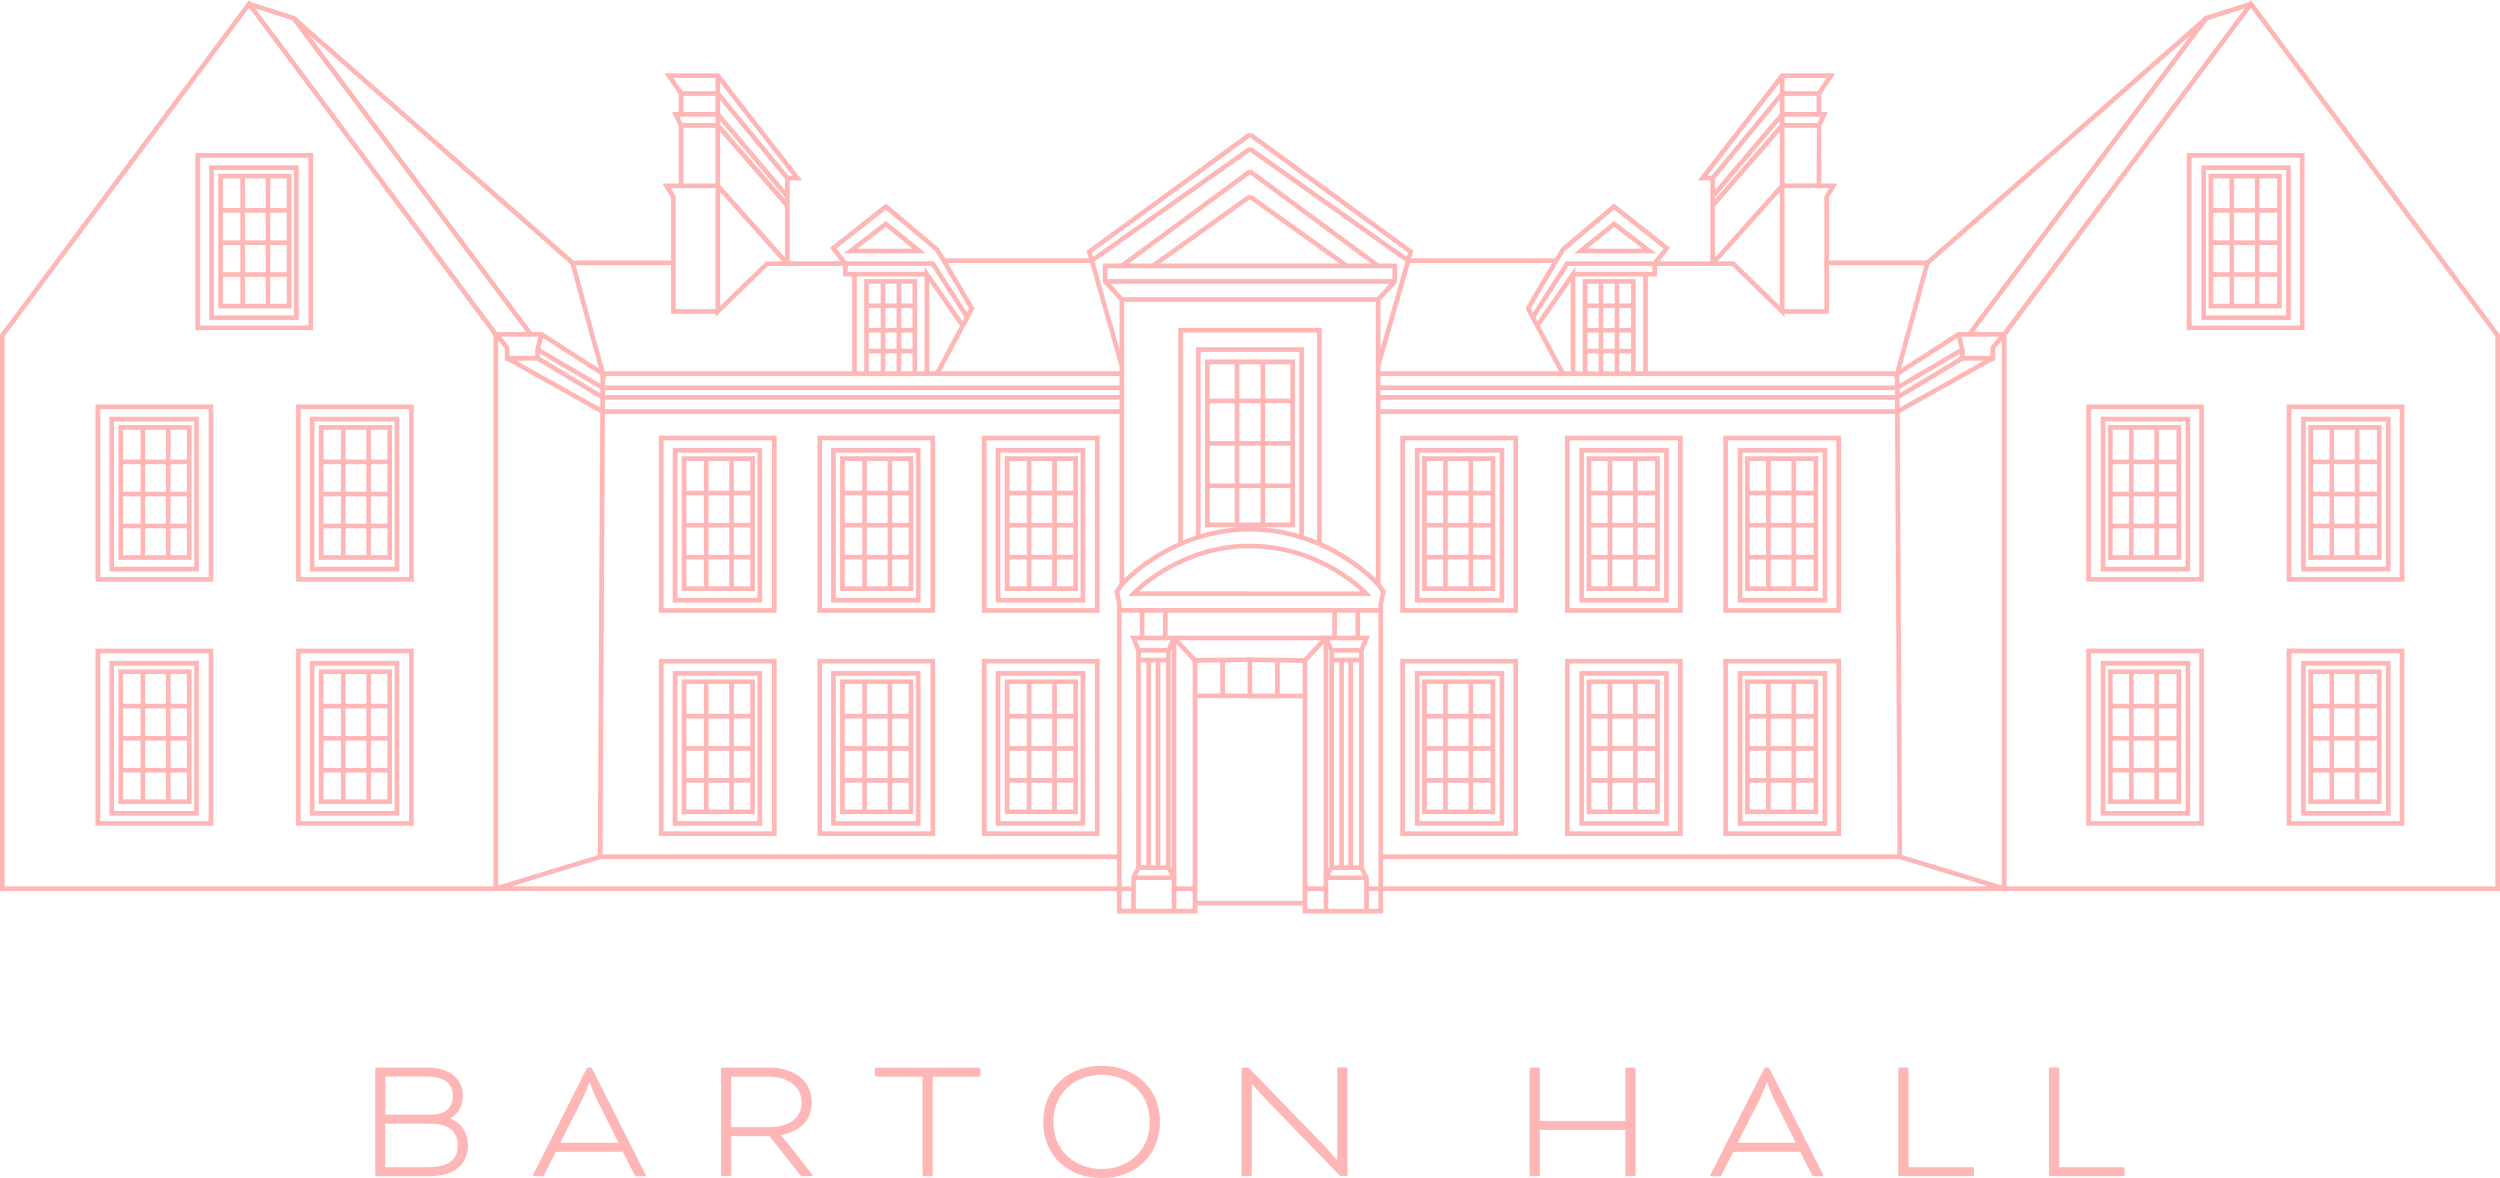 <svg xmlns="http://www.w3.org/2000/svg" id="Layer_1" data-name="Layer 1" viewBox="0 0 219.89 103.62"><g><path d="M33.13,103.46c-.06,0-.13-.06-.13-.13v-9.3c0-.06,.06-.13,.13-.13h4.48c2.02,0,3.09,1.05,3.09,2.45,0,.88-.33,1.58-1.08,2.01v.02c1.05,.45,1.54,1.34,1.54,2.37,0,1.74-1.29,2.71-3.47,2.71h-4.56Zm.76-8.76v3.34h4.03c1.4,0,1.91-.73,1.91-1.69s-.65-1.66-2.28-1.66h-3.66Zm3.76,7.96c1.8,0,2.61-.67,2.61-1.91s-.76-1.91-2.41-1.91h-3.97v3.82h3.76Z" style="fill: #ffb6b6;"></path><path d="M54.8,101.31h-5.91l-1.02,2.01c-.06,.13-.1,.14-.22,.14h-.61c-.08,0-.16,.02-.16-.08,0-.03,.03-.1,.06-.16l4.71-9.32h.38l4.71,9.32c.03,.06,.06,.13,.06,.16,0,.08-.08,.08-.16,.08h-.62c-.11,0-.16-.02-.22-.14l-1.02-2.01Zm-5.51-.8h5.11l-1.88-3.74c-.32-.64-.64-1.53-.64-1.53h-.06s-.32,.89-.64,1.53l-1.9,3.74Z" style="fill: #ffb6b6;"></path><path d="M63.42,94.03c0-.06,.06-.13,.13-.13h4.06c2.28,0,3.79,1.18,3.79,3.06,0,1.5-.91,2.53-2.72,2.88v.03s.27,.29,.59,.68l2.09,2.64c.08,.1,.1,.14,.1,.18,0,.05-.03,.08-.1,.08h-.78c-.11,0-.13-.02-.21-.11l-2.69-3.41h-3.36v3.39c0,.06-.06,.13-.13,.13h-.64c-.06,0-.13-.06-.13-.13v-9.3Zm.89,.67v4.44h3.25c1.9,0,2.95-.8,2.95-2.18s-1.19-2.26-2.93-2.26h-3.27Z" style="fill: #ffb6b6;"></path><path d="M77.08,94.7c-.06,0-.14-.08-.14-.14v-.51c0-.06,.08-.14,.14-.14h9.02c.06,0,.14,.08,.14,.14v.51c0,.06-.08,.14-.14,.14h-4.06v8.63c0,.06-.06,.13-.13,.13h-.64c-.06,0-.13-.06-.13-.13v-8.63h-4.06Z" style="fill: #ffb6b6;"></path><path d="M102.02,98.68c0,3.07-2.29,4.94-5.13,4.94s-5.13-1.86-5.13-4.94,2.31-4.94,5.13-4.94,5.13,1.86,5.13,4.94Zm-9.37,0c0,2.55,1.91,4.14,4.24,4.14s4.24-1.59,4.24-4.14-1.9-4.14-4.24-4.14-4.24,1.58-4.24,4.14Z" style="fill: #ffb6b6;"></path><path d="M117.9,103.46l-6.43-6.63c-.54-.56-1.27-1.4-1.34-1.48h-.03v7.98c0,.06-.06,.13-.13,.13h-.64c-.06,0-.13-.06-.13-.13v-9.3c0-.06,.06-.13,.13-.13h.48l6.36,6.56c.61,.62,1.42,1.56,1.4,1.54h.05v-7.98c0-.06,.06-.13,.13-.13h.64c.06,0,.13,.06,.13,.13v9.3c0,.06-.06,.13-.13,.13h-.48Z" style="fill: #ffb6b6;"></path><path d="M143.86,103.33c0,.06-.06,.13-.13,.13h-.64c-.06,0-.13-.06-.13-.13v-3.95h-7.52v3.95c0,.06-.06,.13-.13,.13h-.64c-.06,0-.13-.06-.13-.13v-9.3c0-.06,.06-.13,.13-.13h.64c.06,0,.13,.06,.13,.13v4.56h7.52v-4.56c0-.06,.06-.13,.13-.13h.64c.06,0,.13,.06,.13,.13v9.3Z" style="fill: #ffb6b6;"></path><path d="M158.36,101.31h-5.91l-1.02,2.01c-.06,.13-.1,.14-.22,.14h-.61c-.08,0-.16,.02-.16-.08,0-.03,.03-.1,.06-.16l4.71-9.32h.38l4.71,9.32c.03,.06,.06,.13,.06,.16,0,.08-.08,.08-.16,.08h-.62c-.11,0-.16-.02-.22-.14l-1.02-2.01Zm-5.51-.8h5.11l-1.88-3.74c-.32-.64-.64-1.53-.64-1.53h-.06s-.32,.89-.64,1.53l-1.9,3.74Z" style="fill: #ffb6b6;"></path><path d="M167.87,102.66h5.62c.06,0,.14,.08,.14,.14v.51c0,.06-.08,.14-.14,.14h-6.39c-.06,0-.13-.06-.13-.13v-9.3c0-.06,.06-.13,.13-.13h.64c.06,0,.13,.06,.13,.13v8.63Z" style="fill: #ffb6b6;"></path><path d="M181.12,102.66h5.62c.06,0,.14,.08,.14,.14v.51c0,.06-.08,.14-.14,.14h-6.39c-.06,0-.13-.06-.13-.13v-9.3c0-.06,.06-.13,.13-.13h.64c.06,0,.13,.06,.13,.13v8.63Z" style="fill: #ffb6b6;"></path></g><g><path d="M43.82,78.37H0V29.43l.04-.05L21.91,0l21.91,29.34v49.03Zm-43.4-.41H43.4V29.48L21.91,.69,.41,29.57v48.39Z" style="fill: #ffb6b6;"></path><polygon points="98.88 35.16 53.01 35.16 53.01 34.75 98.47 34.75 98.47 32.21 95.57 22.06 109.83 11.65 110.08 11.98 96.04 22.22 98.88 32.18 98.88 35.16" style="fill: #ffb6b6;"></polygon><rect x="53.02" y="32.66" width="45.65" height=".41" style="fill: #ffb6b6;"></rect><polygon points="46.52 29.53 25.7 1.78 21.84 .54 21.97 .15 25.95 1.42 25.99 1.47 46.85 29.28 46.52 29.53" style="fill: #ffb6b6;"></polygon><polygon points="74.77 23.39 69.04 23.39 69.04 15.46 69.72 15.46 63.03 6.86 59.23 6.86 60.11 8.16 60.11 10.26 59.76 10.26 60.11 11.03 60.11 16.55 59 16.55 59.43 17.26 59.43 23.33 50.28 23.33 50.22 23.28 25.69 1.75 25.96 1.44 50.44 22.91 59.02 22.91 59.02 17.38 58.26 16.14 59.7 16.14 59.7 11.08 59.11 9.85 59.7 9.85 59.7 8.29 58.45 6.45 63.23 6.45 70.56 15.87 69.46 15.87 69.46 22.98 73.93 22.98 73 21.79 77.92 17.9 82.55 21.8 83.13 22.72 95.96 22.72 109.84 12.92 110.07 13.26 96.09 23.13 82.9 23.13 82.22 22.05 77.91 18.44 73.58 21.86 74.77 23.39" style="fill: #ffb6b6;"></polygon><polygon points="69.09 17.41 63.04 10.26 59.9 10.26 59.9 9.85 63.23 9.85 69.41 17.14 69.09 17.41" style="fill: #ffb6b6;"></polygon><polygon points="69.09 18.22 63.04 11.24 59.9 11.24 59.9 10.82 63.23 10.82 69.41 17.95 69.09 18.22" style="fill: #ffb6b6;"></polygon><polygon points="69.09 15.79 63.03 8.43 59.9 8.43 59.9 8.02 63.23 8.02 69.41 15.53 69.09 15.79" style="fill: #ffb6b6;"></polygon><path d="M62.93,27.88v-11.33h-3.02v-.41h3.02V6.65h.41v9.61l6.37,7.13h-2.16l-4.62,4.49Zm.41-10.99v10.02l4.04-3.92h1.41l-5.45-6.09Z" style="fill: #ffb6b6;"></path><polygon points="63.13 27.6 59.02 27.6 59.02 23.12 59.43 23.12 59.43 27.18 63.13 27.18 63.13 27.6" style="fill: #ffb6b6;"></polygon><polygon points="98.45 78.37 42.23 78.37 52.58 75.21 52.81 32.87 53.23 32.87 52.99 75.51 44.99 77.96 98.45 77.96 98.45 78.37" style="fill: #ffb6b6;"></polygon><polygon points="105.32 80.35 98.24 80.35 98.24 53.12 98.01 51.99 98.47 51.33 98.47 34.95 98.88 34.95 98.88 51.46 98.45 52.08 98.65 53.07 98.66 79.93 104.9 79.93 104.9 57.88 109.95 57.82 109.96 58.23 105.32 58.29 105.32 80.35" style="fill: #ffb6b6;"></polygon><path d="M98.83,51.53l-.31-.27s4.35-4.92,11.44-4.92v.41c-6.89,0-11.08,4.72-11.12,4.77Z" style="fill: #ffb6b6;"></path><path d="M109.95,52.43h-10.73l.32-.35s4.02-4.27,10.41-4.27v.41c-5.13,0-8.66,2.8-9.75,3.79h9.75v.41Z" style="fill: #ffb6b6;"></path><polygon points="103.47 80.14 103.06 80.14 103.06 77.26 102.55 76.3 102.56 57.18 102.95 56.32 100 56.32 100.35 57.19 100.35 76.36 99.9 77.26 99.9 80.14 99.49 80.14 99.51 77.12 99.93 76.27 99.93 57.24 99.39 55.91 103.58 55.91 102.96 57.3 102.96 76.2 103.47 77.16 103.47 80.14" style="fill: #ffb6b6;"></polygon><path d="M81.43,22.28h-7.22l3.71-2.85,3.51,2.85Zm-6.01-.41h4.84l-2.35-1.91-2.49,1.91Z" style="fill: #ffb6b6;"></path><polygon points="82.6 32.97 82.24 32.77 85.24 27.14 82.84 23.03 83.19 22.82 85.72 27.13 82.6 32.97" style="fill: #ffb6b6;"></polygon><polygon points="75.36 32.87 74.95 32.87 74.95 24.32 74.14 24.32 74.14 22.98 82.15 22.98 85.25 27.79 84.9 28.01 81.93 23.39 74.56 23.39 74.56 23.91 75.36 23.91 75.36 32.87" style="fill: #ffb6b6;"></polygon><polygon points="81.74 32.87 81.32 32.87 81.32 23.46 84.84 28.53 84.51 28.76 81.74 24.78 81.74 32.87" style="fill: #ffb6b6;"></polygon><rect x="75.16" y="23.91" width="6.37" height=".41" style="fill: #ffb6b6;"></rect><polygon points="80.67 32.87 80.26 32.87 80.26 24.96 76.42 24.96 76.42 32.87 76.01 32.87 76.01 24.55 80.67 24.55 80.67 32.87" style="fill: #ffb6b6;"></polygon><rect x="76.22" y="28.84" width="4.25" height=".41" style="fill: #ffb6b6;"></rect><rect x="77.46" y="24.76" width=".41" height="8.12" style="fill: #ffb6b6;"></rect><rect x="78.86" y="24.76" width=".41" height="8.12" style="fill: #ffb6b6;"></rect><rect x="76.22" y="26.69" width="4.25" height=".41" style="fill: #ffb6b6;"></rect><rect x="76.22" y="30.67" width="4.25" height=".41" style="fill: #ffb6b6;"></rect><polygon points="52.9 35.13 47.23 31.72 44.4 31.72 44.4 30.65 43.16 29.2 47.69 29.2 52.68 32.41 50.16 23.18 50.56 23.07 53.36 33.33 47.57 29.61 44.06 29.61 44.81 30.5 44.81 31.3 47.34 31.3 53.11 34.78 52.9 35.13" style="fill: #ffb6b6;"></polygon><rect x="52.79" y="75.15" width="45.66" height=".41" style="fill: #ffb6b6;"></rect><g><path d="M82.25,53.9h-10.35v-15.58h10.35v15.58Zm-9.94-.41h9.53v-14.76h-9.53v14.76Z" style="fill: #ffb6b6;"></path><path d="M80.97,53h-7.87v-13.61h7.87v13.61Zm-7.46-.41h7.05v-12.78h-7.05v12.78Z" style="fill: #ffb6b6;"></path><path d="M80.33,51.98h-6.44v-11.85h6.44v11.85Zm-6.02-.41h5.61v-11.03h-5.61v11.03Z" style="fill: #ffb6b6;"></path><rect x="74.1" y="43.16" width="6.02" height=".41" style="fill: #ffb6b6;"></rect><rect x="74.1" y="48.8" width="6.02" height=".41" style="fill: #ffb6b6;"></rect><rect x="74.1" y="45.99" width="6.02" height=".41" style="fill: #ffb6b6;"></rect><rect x="75.84" y="40.34" width=".41" height="11.44" style="fill: #ffb6b6;"></rect><rect x="78.07" y="40.34" width=".41" height="11.44" style="fill: #ffb6b6;"></rect></g><g><path d="M96.72,53.9h-10.36v-15.58h10.36v15.58Zm-9.94-.41h9.53v-14.76h-9.53v14.76Z" style="fill: #ffb6b6;"></path><path d="M95.45,53h-7.87v-13.61h7.87v13.61Zm-7.46-.41h7.05v-12.78h-7.05v12.78Z" style="fill: #ffb6b6;"></path><path d="M94.81,51.98h-6.44v-11.85h6.44v11.85Zm-6.02-.41h5.61v-11.03h-5.61v11.03Z" style="fill: #ffb6b6;"></path><rect x="88.58" y="43.16" width="6.02" height=".41" style="fill: #ffb6b6;"></rect><rect x="88.58" y="48.8" width="6.02" height=".41" style="fill: #ffb6b6;"></rect><rect x="88.58" y="45.99" width="6.02" height=".41" style="fill: #ffb6b6;"></rect><rect x="90.31" y="40.34" width=".41" height="11.44" style="fill: #ffb6b6;"></rect><rect x="92.55" y="40.34" width=".41" height="11.44" style="fill: #ffb6b6;"></rect></g><g><path d="M68.31,53.9h-10.36v-15.58h10.36v15.58Zm-9.94-.41h9.53v-14.76h-9.53v14.76Z" style="fill: #ffb6b6;"></path><path d="M67.04,53h-7.87v-13.61h7.87v13.61Zm-7.46-.41h7.05v-12.78h-7.05v12.78Z" style="fill: #ffb6b6;"></path><path d="M66.4,51.98h-6.44v-11.85h6.44v11.85Zm-6.02-.41h5.61v-11.03h-5.61v11.03Z" style="fill: #ffb6b6;"></path><rect x="60.17" y="43.16" width="6.02" height=".41" style="fill: #ffb6b6;"></rect><rect x="60.17" y="48.8" width="6.02" height=".41" style="fill: #ffb6b6;"></rect><rect x="60.17" y="45.99" width="6.02" height=".41" style="fill: #ffb6b6;"></rect><rect x="61.91" y="40.34" width=".41" height="11.44" style="fill: #ffb6b6;"></rect><rect x="64.14" y="40.34" width=".41" height="11.44" style="fill: #ffb6b6;"></rect></g><g><path d="M82.25,73.53h-10.35v-15.58h10.35v15.58Zm-9.94-.41h9.53v-14.76h-9.53v14.76Z" style="fill: #ffb6b6;"></path><path d="M80.97,72.63h-7.87v-13.61h7.87v13.61Zm-7.46-.41h7.05v-12.78h-7.05v12.78Z" style="fill: #ffb6b6;"></path><path d="M80.33,71.61h-6.44v-11.85h6.44v11.85Zm-6.02-.41h5.61v-11.03h-5.61v11.03Z" style="fill: #ffb6b6;"></path><rect x="74.1" y="62.79" width="6.02" height=".41" style="fill: #ffb6b6;"></rect><rect x="74.1" y="68.43" width="6.02" height=".41" style="fill: #ffb6b6;"></rect><rect x="74.1" y="65.62" width="6.02" height=".41" style="fill: #ffb6b6;"></rect><rect x="75.84" y="59.97" width=".41" height="11.44" style="fill: #ffb6b6;"></rect><rect x="78.07" y="59.97" width=".41" height="11.44" style="fill: #ffb6b6;"></rect></g><g><path d="M96.72,73.53h-10.36v-15.58h10.36v15.58Zm-9.94-.41h9.53v-14.76h-9.53v14.76Z" style="fill: #ffb6b6;"></path><path d="M95.45,72.63h-7.87v-13.61h7.87v13.61Zm-7.46-.41h7.05v-12.78h-7.05v12.78Z" style="fill: #ffb6b6;"></path><path d="M94.81,71.61h-6.44v-11.85h6.44v11.85Zm-6.02-.41h5.61v-11.03h-5.61v11.03Z" style="fill: #ffb6b6;"></path><rect x="88.58" y="62.79" width="6.02" height=".41" style="fill: #ffb6b6;"></rect><rect x="88.58" y="68.43" width="6.02" height=".41" style="fill: #ffb6b6;"></rect><rect x="88.58" y="65.62" width="6.02" height=".41" style="fill: #ffb6b6;"></rect><rect x="90.31" y="59.97" width=".41" height="11.44" style="fill: #ffb6b6;"></rect><rect x="92.55" y="59.97" width=".41" height="11.44" style="fill: #ffb6b6;"></rect></g><g><path d="M68.31,73.53h-10.36v-15.58h10.36v15.58Zm-9.94-.41h9.53v-14.76h-9.53v14.76Z" style="fill: #ffb6b6;"></path><path d="M67.04,72.63h-7.87v-13.61h7.87v13.61Zm-7.46-.41h7.05v-12.78h-7.05v12.78Z" style="fill: #ffb6b6;"></path><path d="M66.4,71.61h-6.44v-11.85h6.44v11.85Zm-6.02-.41h5.61v-11.03h-5.61v11.03Z" style="fill: #ffb6b6;"></path><rect x="60.17" y="62.79" width="6.02" height=".41" style="fill: #ffb6b6;"></rect><rect x="60.17" y="68.43" width="6.02" height=".41" style="fill: #ffb6b6;"></rect><rect x="60.17" y="65.62" width="6.02" height=".41" style="fill: #ffb6b6;"></rect><rect x="61.91" y="59.97" width=".41" height="11.44" style="fill: #ffb6b6;"></rect><rect x="64.14" y="59.97" width=".41" height="11.44" style="fill: #ffb6b6;"></rect></g><g><path d="M36.39,51.16h-10.35v-15.58h10.35v15.58Zm-9.94-.41h9.53v-14.76h-9.53v14.76Z" style="fill: #ffb6b6;"></path><path d="M35.12,50.26h-7.87v-13.61h7.87v13.61Zm-7.46-.41h7.05v-12.78h-7.05v12.78Z" style="fill: #ffb6b6;"></path><path d="M34.48,49.24h-6.44v-11.85h6.44v11.85Zm-6.02-.41h5.61v-11.03h-5.61v11.03Z" style="fill: #ffb6b6;"></path><rect x="28.25" y="40.42" width="6.02" height=".41" style="fill: #ffb6b6;"></rect><rect x="28.25" y="46.06" width="6.02" height=".41" style="fill: #ffb6b6;"></rect><rect x="28.25" y="43.25" width="6.02" height=".41" style="fill: #ffb6b6;"></rect><rect x="29.99" y="37.6" width=".41" height="11.44" style="fill: #ffb6b6;"></rect><rect x="32.22" y="37.6" width=".41" height="11.44" style="fill: #ffb6b6;"></rect></g><g><path d="M18.76,51.16H8.4v-15.58h10.36v15.58Zm-9.94-.41h9.53v-14.76H8.82v14.76Z" style="fill: #ffb6b6;"></path><path d="M17.49,50.26h-7.87v-13.61h7.87v13.61Zm-7.46-.41h7.05v-12.78h-7.05v12.78Z" style="fill: #ffb6b6;"></path><path d="M16.85,49.24h-6.44v-11.85h6.44v11.85Zm-6.02-.41h5.61v-11.03h-5.61v11.03Z" style="fill: #ffb6b6;"></path><rect x="10.62" y="40.42" width="6.02" height=".41" style="fill: #ffb6b6;"></rect><rect x="10.62" y="46.06" width="6.02" height=".41" style="fill: #ffb6b6;"></rect><rect x="10.62" y="43.25" width="6.02" height=".41" style="fill: #ffb6b6;"></rect><rect x="12.36" y="37.6" width=".41" height="11.44" style="fill: #ffb6b6;"></rect><rect x="14.59" y="37.6" width=".41" height="11.44" style="fill: #ffb6b6;"></rect></g><g><path d="M36.39,72.63h-10.35v-15.58h10.35v15.58Zm-9.94-.41h9.53v-14.76h-9.53v14.76Z" style="fill: #ffb6b6;"></path><path d="M35.12,71.74h-7.87v-13.61h7.87v13.61Zm-7.46-.41h7.05v-12.78h-7.05v12.78Z" style="fill: #ffb6b6;"></path><path d="M34.48,70.72h-6.44v-11.85h6.44v11.85Zm-6.02-.41h5.61v-11.03h-5.61v11.03Z" style="fill: #ffb6b6;"></path><rect x="28.25" y="61.9" width="6.02" height=".41" style="fill: #ffb6b6;"></rect><rect x="28.25" y="67.54" width="6.02" height=".41" style="fill: #ffb6b6;"></rect><rect x="28.25" y="64.73" width="6.02" height=".41" style="fill: #ffb6b6;"></rect><rect x="29.99" y="59.08" width=".41" height="11.44" style="fill: #ffb6b6;"></rect><rect x="32.22" y="59.08" width=".41" height="11.44" style="fill: #ffb6b6;"></rect></g><g><path d="M18.76,72.63H8.4v-15.58h10.36v15.58Zm-9.94-.41h9.53v-14.76H8.82v14.76Z" style="fill: #ffb6b6;"></path><path d="M17.49,71.74h-7.87v-13.61h7.87v13.61Zm-7.46-.41h7.05v-12.78h-7.05v12.78Z" style="fill: #ffb6b6;"></path><path d="M16.85,70.72h-6.44v-11.85h6.44v11.85Zm-6.02-.41h5.61v-11.03h-5.61v11.03Z" style="fill: #ffb6b6;"></path><rect x="10.62" y="61.9" width="6.02" height=".41" style="fill: #ffb6b6;"></rect><rect x="10.62" y="67.54" width="6.02" height=".41" style="fill: #ffb6b6;"></rect><rect x="10.62" y="64.73" width="6.02" height=".41" style="fill: #ffb6b6;"></rect><rect x="12.36" y="59.08" width=".41" height="11.44" style="fill: #ffb6b6;"></rect><rect x="14.59" y="59.08" width=".41" height="11.44" style="fill: #ffb6b6;"></rect></g><g><path d="M27.54,29.04h-10.36V13.46h10.36v15.58Zm-9.94-.41h9.53V13.87h-9.53v14.76Z" style="fill: #ffb6b6;"></path><path d="M26.27,28.15h-7.87V14.54h7.87v13.61Zm-7.46-.41h7.05V14.96h-7.05v12.78Z" style="fill: #ffb6b6;"></path><path d="M25.63,27.13h-6.44V15.28h6.44v11.85Zm-6.02-.41h5.61V15.69h-5.61v11.03Z" style="fill: #ffb6b6;"></path><rect x="19.4" y="18.3" width="6.02" height=".41" style="fill: #ffb6b6;"></rect><rect x="19.4" y="23.94" width="6.02" height=".41" style="fill: #ffb6b6;"></rect><rect x="19.4" y="21.14" width="6.02" height=".41" style="fill: #ffb6b6;"></rect><rect x="21.14" y="15.48" width=".41" height="11.44" style="fill: #ffb6b6;"></rect><rect x="23.37" y="15.48" width=".41" height="11.44" style="fill: #ffb6b6;"></rect></g><rect x="105.11" y="61" width="4.84" height=".41" style="fill: #ffb6b6;"></rect><rect x="107.33" y="58.06" width=".41" height="3.15" style="fill: #ffb6b6;"></rect><rect x="98.45" y="53.48" width="11.5" height=".41" style="fill: #ffb6b6;"></rect><rect x="100.14" y="56.99" width="2.61" height=".41" style="fill: #ffb6b6;"></rect><rect x="100.14" y="76.11" width="2.61" height=".41" style="fill: #ffb6b6;"></rect><polygon points="103.47 77.41 99.69 77.41 99.69 77 103.06 77 103.06 55.91 109.95 55.91 109.95 56.32 103.47 56.32 103.47 77.41" style="fill: #ffb6b6;"></polygon><rect x="100.14" y="57.85" width="2.61" height=".41" style="fill: #ffb6b6;"></rect><rect x="100.83" y="58.15" width=".41" height="18.16" style="fill: #ffb6b6;"></rect><rect x="101.65" y="58.15" width=".41" height="18.16" style="fill: #ffb6b6;"></rect><rect x="100.25" y="53.69" width=".41" height="2.42" style="fill: #ffb6b6;"></rect><rect x="102.29" y="53.69" width=".41" height="2.42" style="fill: #ffb6b6;"></rect><rect x="103.26" y="77.96" width="1.85" height=".41" style="fill: #ffb6b6;"></rect><rect x="98.45" y="77.96" width="1.24" height=".41" style="fill: #ffb6b6;"></rect><rect x="103.98" y="55.75" width=".41" height="2.71" transform="translate(-10.91 86.57) rotate(-43.09)" style="fill: #ffb6b6;"></rect><rect x="105.11" y="79.23" width="4.84" height=".41" style="fill: #ffb6b6;"></rect><polygon points="47.49 31.51 47.08 31.51 47.08 30.69 47.43 29.36 47.83 29.46 47.49 30.77 47.49 31.51" style="fill: #ffb6b6;"></polygon><polygon points="98.67 34.31 52.95 34.31 47.18 30.92 47.39 30.57 53.06 33.9 98.67 33.9 98.67 34.31" style="fill: #ffb6b6;"></polygon><polygon points="98.67 36.41 52.95 36.41 44.51 31.69 44.71 31.33 53.06 36 98.67 36 98.67 36.41" style="fill: #ffb6b6;"></polygon><polygon points="98.88 32.18 98.47 32.18 98.47 26.14 109.95 26.14 109.95 26.55 98.88 26.55 98.88 32.18" style="fill: #ffb6b6;"></polygon><polygon points="98.52 26.49 97 24.84 97 23.18 109.95 23.18 109.95 23.59 97.41 23.59 97.41 24.67 98.83 26.21 98.52 26.49" style="fill: #ffb6b6;"></polygon><rect x="97.21" y="24.55" width="12.75" height=".41" style="fill: #ffb6b6;"></rect><rect x="97.31" y="19.02" width="14.02" height=".41" transform="translate(8.9 65.57) rotate(-36.35)" style="fill: #ffb6b6;"></rect><rect x="100.44" y="20.12" width="10.5" height=".41" transform="translate(7.91 65.3) rotate(-35.59)" style="fill: #ffb6b6;"></rect><polygon points="104.04 47.83 103.63 47.83 103.63 28.84 109.95 28.84 109.95 29.25 104.04 29.25 104.04 47.83" style="fill: #ffb6b6;"></polygon><polygon points="105.6 47.25 105.19 47.25 105.19 30.54 109.95 30.54 109.95 30.95 105.6 30.95 105.6 47.25" style="fill: #ffb6b6;"></polygon><polygon points="109.95 46.38 105.99 46.38 105.99 31.62 109.95 31.62 109.95 32.04 106.4 32.04 106.4 45.96 109.95 45.96 109.95 46.38" style="fill: #ffb6b6;"></polygon><rect x="106.19" y="38.79" width="3.76" height=".41" style="fill: #ffb6b6;"></rect><rect x="108.6" y="31.83" width=".41" height="14.37" style="fill: #ffb6b6;"></rect><rect x="106.19" y="35.06" width="3.76" height=".41" style="fill: #ffb6b6;"></rect><rect x="106.19" y="42.52" width="3.76" height=".41" style="fill: #ffb6b6;"></rect><g><path d="M219.89,78.37h-43.82V29.34l.04-.05L197.98,0l21.91,29.43v48.94Zm-43.4-.41h42.99V29.57L197.98,.69l-21.49,28.79v48.48Z" style="fill: #ffb6b6;"></path><polygon points="166.88 35.16 121.01 35.16 121.01 32.12 123.84 22.22 109.81 11.98 110.05 11.65 124.32 22.06 121.42 32.21 121.42 34.75 166.88 34.75 166.88 35.16" style="fill: #ffb6b6;"></polygon><rect x="121.21" y="32.66" width="45.65" height=".41" style="fill: #ffb6b6;"></rect><polygon points="173.37 29.53 173.04 29.28 193.93 1.42 197.92 .15 198.04 .54 194.18 1.78 173.37 29.53" style="fill: #ffb6b6;"></polygon><polygon points="150.84 23.39 145.11 23.39 146.31 21.86 141.97 18.44 137.66 22.05 136.98 23.13 123.79 23.13 123.74 23.1 109.81 13.26 110.05 12.92 123.92 22.72 136.76 22.72 137.37 21.75 141.96 17.9 146.89 21.79 145.96 22.98 150.43 22.98 150.43 15.87 149.32 15.87 156.65 6.45 161.43 6.45 160.19 8.29 160.19 9.85 160.78 9.85 160.19 11.08 160.19 16.14 161.62 16.14 160.87 17.38 160.87 22.91 169.45 22.91 193.92 1.44 194.2 1.75 169.6 23.33 160.46 23.33 160.46 17.26 160.89 16.55 159.78 16.55 159.8 10.94 160.12 10.26 159.78 10.26 159.78 8.16 160.66 6.86 156.85 6.86 150.17 15.46 150.84 15.46 150.84 23.39" style="fill: #ffb6b6;"></polygon><polygon points="150.79 17.41 150.48 17.14 156.66 9.85 159.98 9.85 159.98 10.26 156.85 10.26 150.79 17.41" style="fill: #ffb6b6;"></polygon><polygon points="150.79 18.22 150.48 17.95 156.66 10.82 159.98 10.82 159.98 11.24 156.85 11.24 150.79 18.22" style="fill: #ffb6b6;"></polygon><polygon points="150.8 15.79 150.48 15.53 156.66 8.02 159.98 8.02 159.98 8.43 156.85 8.43 150.8 15.79" style="fill: #ffb6b6;"></polygon><path d="M156.96,27.88l-4.62-4.49h-2.16l6.37-7.13V6.65h.41v9.48h3.02v.41h-3.02v11.33Zm-5.86-4.9h1.41l4.04,3.92v-10.02l-5.45,6.09Z" style="fill: #ffb6b6;"></path><polygon points="160.87 27.6 156.75 27.6 156.75 27.18 160.46 27.18 160.46 23.12 160.87 23.12 160.87 27.6" style="fill: #ffb6b6;"></polygon><polygon points="177.66 78.37 121.44 78.37 121.44 77.96 174.9 77.96 166.89 75.51 166.66 32.87 167.07 32.87 167.31 75.21 177.66 78.37" style="fill: #ffb6b6;"></polygon><path d="M121.64,80.35h-7.07v-18.93h-4.84v-3.6l5.26,.07v22.05h6.25v-26.82l.21-1.04-.43-.62v-16.51h.41v16.38l.46,.66-.24,1.17v27.19Zm-11.5-19.34h4.43v-2.71l-4.43-.06v2.77Z" style="fill: #ffb6b6;"></path><path d="M121.06,51.53s-4.23-4.77-11.12-4.77v-.41c7.09,0,11.39,4.87,11.44,4.92l-.31,.27Z" style="fill: #ffb6b6;"></path><path d="M120.66,52.43h-10.73v-.41h9.75c-1.09-1-4.62-3.79-9.75-3.79v-.41c6.39,0,10.37,4.23,10.41,4.27l.32,.35Z" style="fill: #ffb6b6;"></path><polygon points="120.4 80.14 119.99 80.14 119.99 77.26 119.54 76.32 119.54 57.15 119.88 56.32 116.94 56.32 117.34 57.26 117.34 76.3 116.83 77.26 116.83 80.14 116.42 80.14 116.42 77.16 116.93 76.2 116.93 57.3 116.31 55.91 120.5 55.91 119.95 57.24 119.95 76.27 120.4 77.21 120.4 80.14" style="fill: #ffb6b6;"></polygon><path d="M145.68,22.28h-7.22l3.51-2.85,3.71,2.85Zm-6.06-.41h4.84l-2.49-1.91-2.35,1.91Z" style="fill: #ffb6b6;"></path><polygon points="137.28 32.97 134.17 27.13 136.69 22.82 137.05 23.03 134.64 27.14 137.65 32.77 137.28 32.97" style="fill: #ffb6b6;"></polygon><polygon points="144.94 32.87 144.52 32.87 144.52 23.91 145.33 23.91 145.33 23.39 137.96 23.39 134.99 28.01 134.64 27.79 137.73 22.98 145.74 22.98 145.74 24.32 144.94 24.32 144.94 32.87" style="fill: #ffb6b6;"></polygon><polygon points="138.56 32.87 138.15 32.87 138.15 24.78 135.38 28.76 135.04 28.53 138.56 23.46 138.56 32.87" style="fill: #ffb6b6;"></polygon><rect x="138.36" y="23.91" width="6.37" height=".41" style="fill: #ffb6b6;"></rect><polygon points="143.87 32.87 143.46 32.87 143.46 24.96 139.63 24.96 139.63 32.87 139.21 32.87 139.21 24.55 143.87 24.55 143.87 32.87" style="fill: #ffb6b6;"></polygon><rect x="139.42" y="28.84" width="4.25" height=".41" style="fill: #ffb6b6;"></rect><rect x="142.02" y="24.76" width=".41" height="8.12" style="fill: #ffb6b6;"></rect><rect x="140.61" y="24.76" width=".41" height="8.12" style="fill: #ffb6b6;"></rect><rect x="139.42" y="26.69" width="4.25" height=".41" style="fill: #ffb6b6;"></rect><rect x="139.42" y="30.67" width="4.25" height=".41" style="fill: #ffb6b6;"></rect><polygon points="166.98 35.13 166.77 34.78 172.54 31.3 175.07 31.3 175.07 30.5 175.83 29.61 172.32 29.61 166.53 33.33 169.33 23.07 169.72 23.18 167.21 32.41 172.2 29.2 176.73 29.2 175.49 30.65 175.49 31.72 172.66 31.72 166.98 35.13" style="fill: #ffb6b6;"></polygon><rect x="121.44" y="75.15" width="45.66" height=".41" style="fill: #ffb6b6;"></rect><g><path d="M148,53.9h-10.35v-15.58h10.35v15.58Zm-9.94-.41h9.53v-14.76h-9.53v14.76Z" style="fill: #ffb6b6;"></path><path d="M146.78,53h-7.87v-13.61h7.87v13.61Zm-7.46-.41h7.05v-12.78h-7.05v12.78Z" style="fill: #ffb6b6;"></path><path d="M145.99,51.98h-6.44v-11.85h6.44v11.85Zm-6.02-.41h5.61v-11.03h-5.61v11.03Z" style="fill: #ffb6b6;"></path><rect x="139.76" y="43.16" width="6.02" height=".41" style="fill: #ffb6b6;"></rect><rect x="139.76" y="48.8" width="6.02" height=".41" style="fill: #ffb6b6;"></rect><rect x="139.76" y="45.99" width="6.02" height=".41" style="fill: #ffb6b6;"></rect><rect x="143.63" y="40.34" width=".41" height="11.44" style="fill: #ffb6b6;"></rect><rect x="141.4" y="40.34" width=".41" height="11.44" style="fill: #ffb6b6;"></rect></g><g><path d="M133.52,53.9h-10.36v-15.58h10.36v15.58Zm-9.94-.41h9.53v-14.76h-9.53v14.76Z" style="fill: #ffb6b6;"></path><path d="M132.31,53h-7.87v-13.61h7.87v13.61Zm-7.46-.41h7.05v-12.78h-7.05v12.78Z" style="fill: #ffb6b6;"></path><path d="M131.52,51.98h-6.44v-11.85h6.44v11.85Zm-6.02-.41h5.61v-11.03h-5.61v11.03Z" style="fill: #ffb6b6;"></path><rect x="125.29" y="43.16" width="6.02" height=".41" style="fill: #ffb6b6;"></rect><rect x="125.29" y="48.8" width="6.02" height=".41" style="fill: #ffb6b6;"></rect><rect x="125.29" y="45.99" width="6.02" height=".41" style="fill: #ffb6b6;"></rect><rect x="129.16" y="40.34" width=".41" height="11.44" style="fill: #ffb6b6;"></rect><rect x="126.93" y="40.34" width=".41" height="11.44" style="fill: #ffb6b6;"></rect></g><g><path d="M161.93,53.9h-10.36v-15.58h10.36v15.58Zm-9.94-.41h9.53v-14.76h-9.53v14.76Z" style="fill: #ffb6b6;"></path><path d="M160.72,53h-7.87v-13.61h7.87v13.61Zm-7.46-.41h7.05v-12.78h-7.05v12.78Z" style="fill: #ffb6b6;"></path><path d="M159.92,51.98h-6.44v-11.85h6.44v11.85Zm-6.02-.41h5.61v-11.03h-5.61v11.03Z" style="fill: #ffb6b6;"></path><rect x="153.69" y="43.16" width="6.02" height=".41" style="fill: #ffb6b6;"></rect><rect x="153.69" y="48.8" width="6.02" height=".41" style="fill: #ffb6b6;"></rect><rect x="153.69" y="45.99" width="6.02" height=".41" style="fill: #ffb6b6;"></rect><rect x="157.57" y="40.34" width=".41" height="11.44" style="fill: #ffb6b6;"></rect><rect x="155.34" y="40.34" width=".41" height="11.44" style="fill: #ffb6b6;"></rect></g><g><path d="M148,73.53h-10.35v-15.58h10.35v15.58Zm-9.94-.41h9.53v-14.76h-9.53v14.76Z" style="fill: #ffb6b6;"></path><path d="M146.78,72.63h-7.87v-13.61h7.87v13.61Zm-7.46-.41h7.05v-12.78h-7.05v12.78Z" style="fill: #ffb6b6;"></path><path d="M145.99,71.61h-6.44v-11.85h6.44v11.85Zm-6.02-.41h5.61v-11.03h-5.61v11.03Z" style="fill: #ffb6b6;"></path><rect x="139.76" y="62.79" width="6.02" height=".41" style="fill: #ffb6b6;"></rect><rect x="139.76" y="68.43" width="6.02" height=".41" style="fill: #ffb6b6;"></rect><rect x="139.76" y="65.62" width="6.02" height=".41" style="fill: #ffb6b6;"></rect><rect x="143.63" y="59.97" width=".41" height="11.44" style="fill: #ffb6b6;"></rect><rect x="141.4" y="59.97" width=".41" height="11.44" style="fill: #ffb6b6;"></rect></g><g><path d="M133.52,73.53h-10.36v-15.58h10.36v15.58Zm-9.94-.41h9.53v-14.76h-9.53v14.76Z" style="fill: #ffb6b6;"></path><path d="M132.31,72.63h-7.87v-13.61h7.87v13.61Zm-7.46-.41h7.05v-12.78h-7.05v12.78Z" style="fill: #ffb6b6;"></path><path d="M131.52,71.61h-6.44v-11.85h6.44v11.85Zm-6.02-.41h5.61v-11.03h-5.61v11.03Z" style="fill: #ffb6b6;"></path><rect x="125.29" y="62.79" width="6.02" height=".41" style="fill: #ffb6b6;"></rect><rect x="125.29" y="68.43" width="6.02" height=".41" style="fill: #ffb6b6;"></rect><rect x="125.29" y="65.62" width="6.02" height=".41" style="fill: #ffb6b6;"></rect><rect x="129.16" y="59.97" width=".41" height="11.44" style="fill: #ffb6b6;"></rect><rect x="126.93" y="59.97" width=".41" height="11.44" style="fill: #ffb6b6;"></rect></g><g><path d="M161.93,73.53h-10.36v-15.58h10.36v15.58Zm-9.94-.41h9.53v-14.76h-9.53v14.76Z" style="fill: #ffb6b6;"></path><path d="M160.72,72.63h-7.87v-13.61h7.87v13.61Zm-7.46-.41h7.05v-12.78h-7.05v12.78Z" style="fill: #ffb6b6;"></path><path d="M159.92,71.61h-6.44v-11.85h6.44v11.85Zm-6.02-.41h5.61v-11.03h-5.61v11.03Z" style="fill: #ffb6b6;"></path><rect x="153.69" y="62.79" width="6.02" height=".41" style="fill: #ffb6b6;"></rect><rect x="153.69" y="68.43" width="6.02" height=".41" style="fill: #ffb6b6;"></rect><rect x="153.69" y="65.62" width="6.02" height=".41" style="fill: #ffb6b6;"></rect><rect x="157.57" y="59.97" width=".41" height="11.44" style="fill: #ffb6b6;"></rect><rect x="155.34" y="59.97" width=".41" height="11.44" style="fill: #ffb6b6;"></rect></g><g><path d="M193.85,51.16h-10.35v-15.58h10.35v15.58Zm-9.94-.41h9.53v-14.76h-9.53v14.76Z" style="fill: #ffb6b6;"></path><path d="M192.64,50.26h-7.87v-13.61h7.87v13.61Zm-7.46-.41h7.05v-12.78h-7.05v12.78Z" style="fill: #ffb6b6;"></path><path d="M191.84,49.24h-6.44v-11.85h6.44v11.85Zm-6.02-.41h5.61v-11.03h-5.61v11.03Z" style="fill: #ffb6b6;"></path><rect x="185.61" y="40.42" width="6.02" height=".41" style="fill: #ffb6b6;"></rect><rect x="185.61" y="46.06" width="6.02" height=".41" style="fill: #ffb6b6;"></rect><rect x="185.61" y="43.25" width="6.02" height=".41" style="fill: #ffb6b6;"></rect><rect x="189.48" y="37.6" width=".41" height="11.44" style="fill: #ffb6b6;"></rect><rect x="187.25" y="37.6" width=".41" height="11.44" style="fill: #ffb6b6;"></rect></g><g><path d="M211.48,51.16h-10.36v-15.58h10.36v15.58Zm-9.94-.41h9.53v-14.76h-9.53v14.76Z" style="fill: #ffb6b6;"></path><path d="M210.27,50.26h-7.87v-13.61h7.87v13.61Zm-7.46-.41h7.05v-12.78h-7.05v12.78Z" style="fill: #ffb6b6;"></path><path d="M209.47,49.24h-6.44v-11.85h6.44v11.85Zm-6.02-.41h5.61v-11.03h-5.61v11.03Z" style="fill: #ffb6b6;"></path><rect x="203.25" y="40.42" width="6.02" height=".41" style="fill: #ffb6b6;"></rect><rect x="203.25" y="46.06" width="6.02" height=".41" style="fill: #ffb6b6;"></rect><rect x="203.25" y="43.25" width="6.02" height=".41" style="fill: #ffb6b6;"></rect><rect x="207.12" y="37.6" width=".41" height="11.44" style="fill: #ffb6b6;"></rect><rect x="204.89" y="37.6" width=".41" height="11.44" style="fill: #ffb6b6;"></rect></g><g><path d="M193.85,72.63h-10.35v-15.58h10.35v15.58Zm-9.94-.41h9.53v-14.76h-9.53v14.76Z" style="fill: #ffb6b6;"></path><path d="M192.64,71.74h-7.87v-13.61h7.87v13.61Zm-7.46-.41h7.05v-12.78h-7.05v12.78Z" style="fill: #ffb6b6;"></path><path d="M191.84,70.72h-6.44v-11.85h6.44v11.85Zm-6.02-.41h5.61v-11.03h-5.61v11.03Z" style="fill: #ffb6b6;"></path><rect x="185.61" y="61.9" width="6.02" height=".41" style="fill: #ffb6b6;"></rect><rect x="185.61" y="67.54" width="6.02" height=".41" style="fill: #ffb6b6;"></rect><rect x="185.61" y="64.73" width="6.02" height=".41" style="fill: #ffb6b6;"></rect><rect x="189.48" y="59.08" width=".41" height="11.44" style="fill: #ffb6b6;"></rect><rect x="187.25" y="59.08" width=".41" height="11.44" style="fill: #ffb6b6;"></rect></g><g><path d="M211.48,72.63h-10.36v-15.58h10.36v15.58Zm-9.94-.41h9.53v-14.76h-9.53v14.76Z" style="fill: #ffb6b6;"></path><path d="M210.27,71.74h-7.87v-13.61h7.87v13.61Zm-7.46-.41h7.05v-12.78h-7.05v12.78Z" style="fill: #ffb6b6;"></path><path d="M209.47,70.72h-6.44v-11.85h6.44v11.85Zm-6.02-.41h5.61v-11.03h-5.61v11.03Z" style="fill: #ffb6b6;"></path><rect x="203.25" y="61.9" width="6.02" height=".41" style="fill: #ffb6b6;"></rect><rect x="203.25" y="67.54" width="6.02" height=".41" style="fill: #ffb6b6;"></rect><rect x="203.25" y="64.73" width="6.02" height=".41" style="fill: #ffb6b6;"></rect><rect x="207.12" y="59.08" width=".41" height="11.44" style="fill: #ffb6b6;"></rect><rect x="204.89" y="59.08" width=".41" height="11.44" style="fill: #ffb6b6;"></rect></g><g><path d="M202.7,29.04h-10.36V13.46h10.36v15.58Zm-9.94-.41h9.53V13.87h-9.53v14.76Z" style="fill: #ffb6b6;"></path><path d="M201.49,28.15h-7.87V14.54h7.87v13.61Zm-7.46-.41h7.05V14.96h-7.05v12.78Z" style="fill: #ffb6b6;"></path><path d="M200.69,27.13h-6.44V15.28h6.44v11.85Zm-6.02-.41h5.61V15.69h-5.61v11.03Z" style="fill: #ffb6b6;"></path><rect x="194.46" y="18.3" width="6.02" height=".41" style="fill: #ffb6b6;"></rect><rect x="194.46" y="23.94" width="6.02" height=".41" style="fill: #ffb6b6;"></rect><rect x="194.46" y="21.14" width="6.02" height=".41" style="fill: #ffb6b6;"></rect><rect x="198.33" y="15.48" width=".41" height="11.44" style="fill: #ffb6b6;"></rect><rect x="196.1" y="15.48" width=".41" height="11.44" style="fill: #ffb6b6;"></rect></g><rect x="112.15" y="58.06" width=".41" height="3.15" style="fill: #ffb6b6;"></rect><rect x="109.93" y="53.48" width="11.5" height=".41" style="fill: #ffb6b6;"></rect><rect x="117.13" y="56.99" width="2.61" height=".41" style="fill: #ffb6b6;"></rect><rect x="117.13" y="76.11" width="2.61" height=".41" style="fill: #ffb6b6;"></rect><polygon points="120.19 77.41 116.42 77.41 116.42 56.32 109.93 56.32 109.93 55.91 116.83 55.91 116.83 77 120.19 77 120.19 77.41" style="fill: #ffb6b6;"></polygon><rect x="117.13" y="57.85" width="2.61" height=".41" style="fill: #ffb6b6;"></rect><rect x="119.22" y="53.69" width=".41" height="2.42" style="fill: #ffb6b6;"></rect><rect x="117.18" y="53.69" width=".41" height="2.42" style="fill: #ffb6b6;"></rect><rect x="114.78" y="77.96" width="1.85" height=".41" style="fill: #ffb6b6;"></rect><rect x="120.19" y="77.96" width="1.24" height=".41" style="fill: #ffb6b6;"></rect><rect x="114.35" y="56.89" width="2.71" height=".41" transform="translate(-5.02 102.63) rotate(-46.93)" style="fill: #ffb6b6;"></rect><rect x="109.93" y="79.23" width="4.84" height=".41" style="fill: #ffb6b6;"></rect><polygon points="172.81 31.51 172.4 31.51 172.4 30.77 172.06 29.46 172.46 29.36 172.81 30.75 172.81 31.51" style="fill: #ffb6b6;"></polygon><polygon points="166.93 34.31 121.21 34.31 121.21 33.9 166.82 33.9 172.5 30.57 172.71 30.92 166.93 34.31" style="fill: #ffb6b6;"></polygon><polygon points="166.94 36.41 121.21 36.41 121.21 36 166.83 36 175.18 31.33 175.38 31.69 166.94 36.41" style="fill: #ffb6b6;"></polygon><polygon points="121.42 32.18 121.01 32.18 121.01 26.55 109.93 26.55 109.93 26.14 121.42 26.14 121.42 32.18" style="fill: #ffb6b6;"></polygon><polygon points="121.36 26.49 121.06 26.21 122.47 24.67 122.47 23.59 109.93 23.59 109.93 23.18 122.88 23.18 122.88 24.84 121.36 26.49" style="fill: #ffb6b6;"></polygon><rect x="109.93" y="24.55" width="12.75" height=".41" style="fill: #ffb6b6;"></rect><rect x="115.37" y="12.22" width=".41" height="14.02" transform="translate(31.51 100.84) rotate(-53.6)" style="fill: #ffb6b6;"></rect><rect x="113.99" y="15.08" width=".41" height="10.5" transform="translate(31.21 101.37) rotate(-54.41)" style="fill: #ffb6b6;"></rect><polygon points="116.26 47.83 115.84 47.83 115.84 29.25 109.93 29.25 109.93 28.84 116.26 28.84 116.26 47.83" style="fill: #ffb6b6;"></polygon><polygon points="114.69 47.25 114.28 47.25 114.28 30.95 109.93 30.95 109.93 30.54 114.69 30.54 114.69 47.25" style="fill: #ffb6b6;"></polygon><polygon points="113.9 46.38 109.93 46.38 109.93 45.96 113.49 45.96 113.49 32.04 109.93 32.04 109.93 31.62 113.9 31.62 113.9 46.38" style="fill: #ffb6b6;"></polygon><rect x="109.93" y="38.79" width="3.76" height=".41" style="fill: #ffb6b6;"></rect><rect x="110.87" y="31.83" width=".41" height="14.37" style="fill: #ffb6b6;"></rect><rect x="109.93" y="35.06" width="3.76" height=".41" style="fill: #ffb6b6;"></rect><rect x="109.93" y="42.52" width="3.76" height=".41" style="fill: #ffb6b6;"></rect></g><rect x="117.79" y="58.15" width=".41" height="18.16" style="fill: #ffb6b6;"></rect><rect x="118.6" y="58.15" width=".41" height="18.16" style="fill: #ffb6b6;"></rect></g></svg>